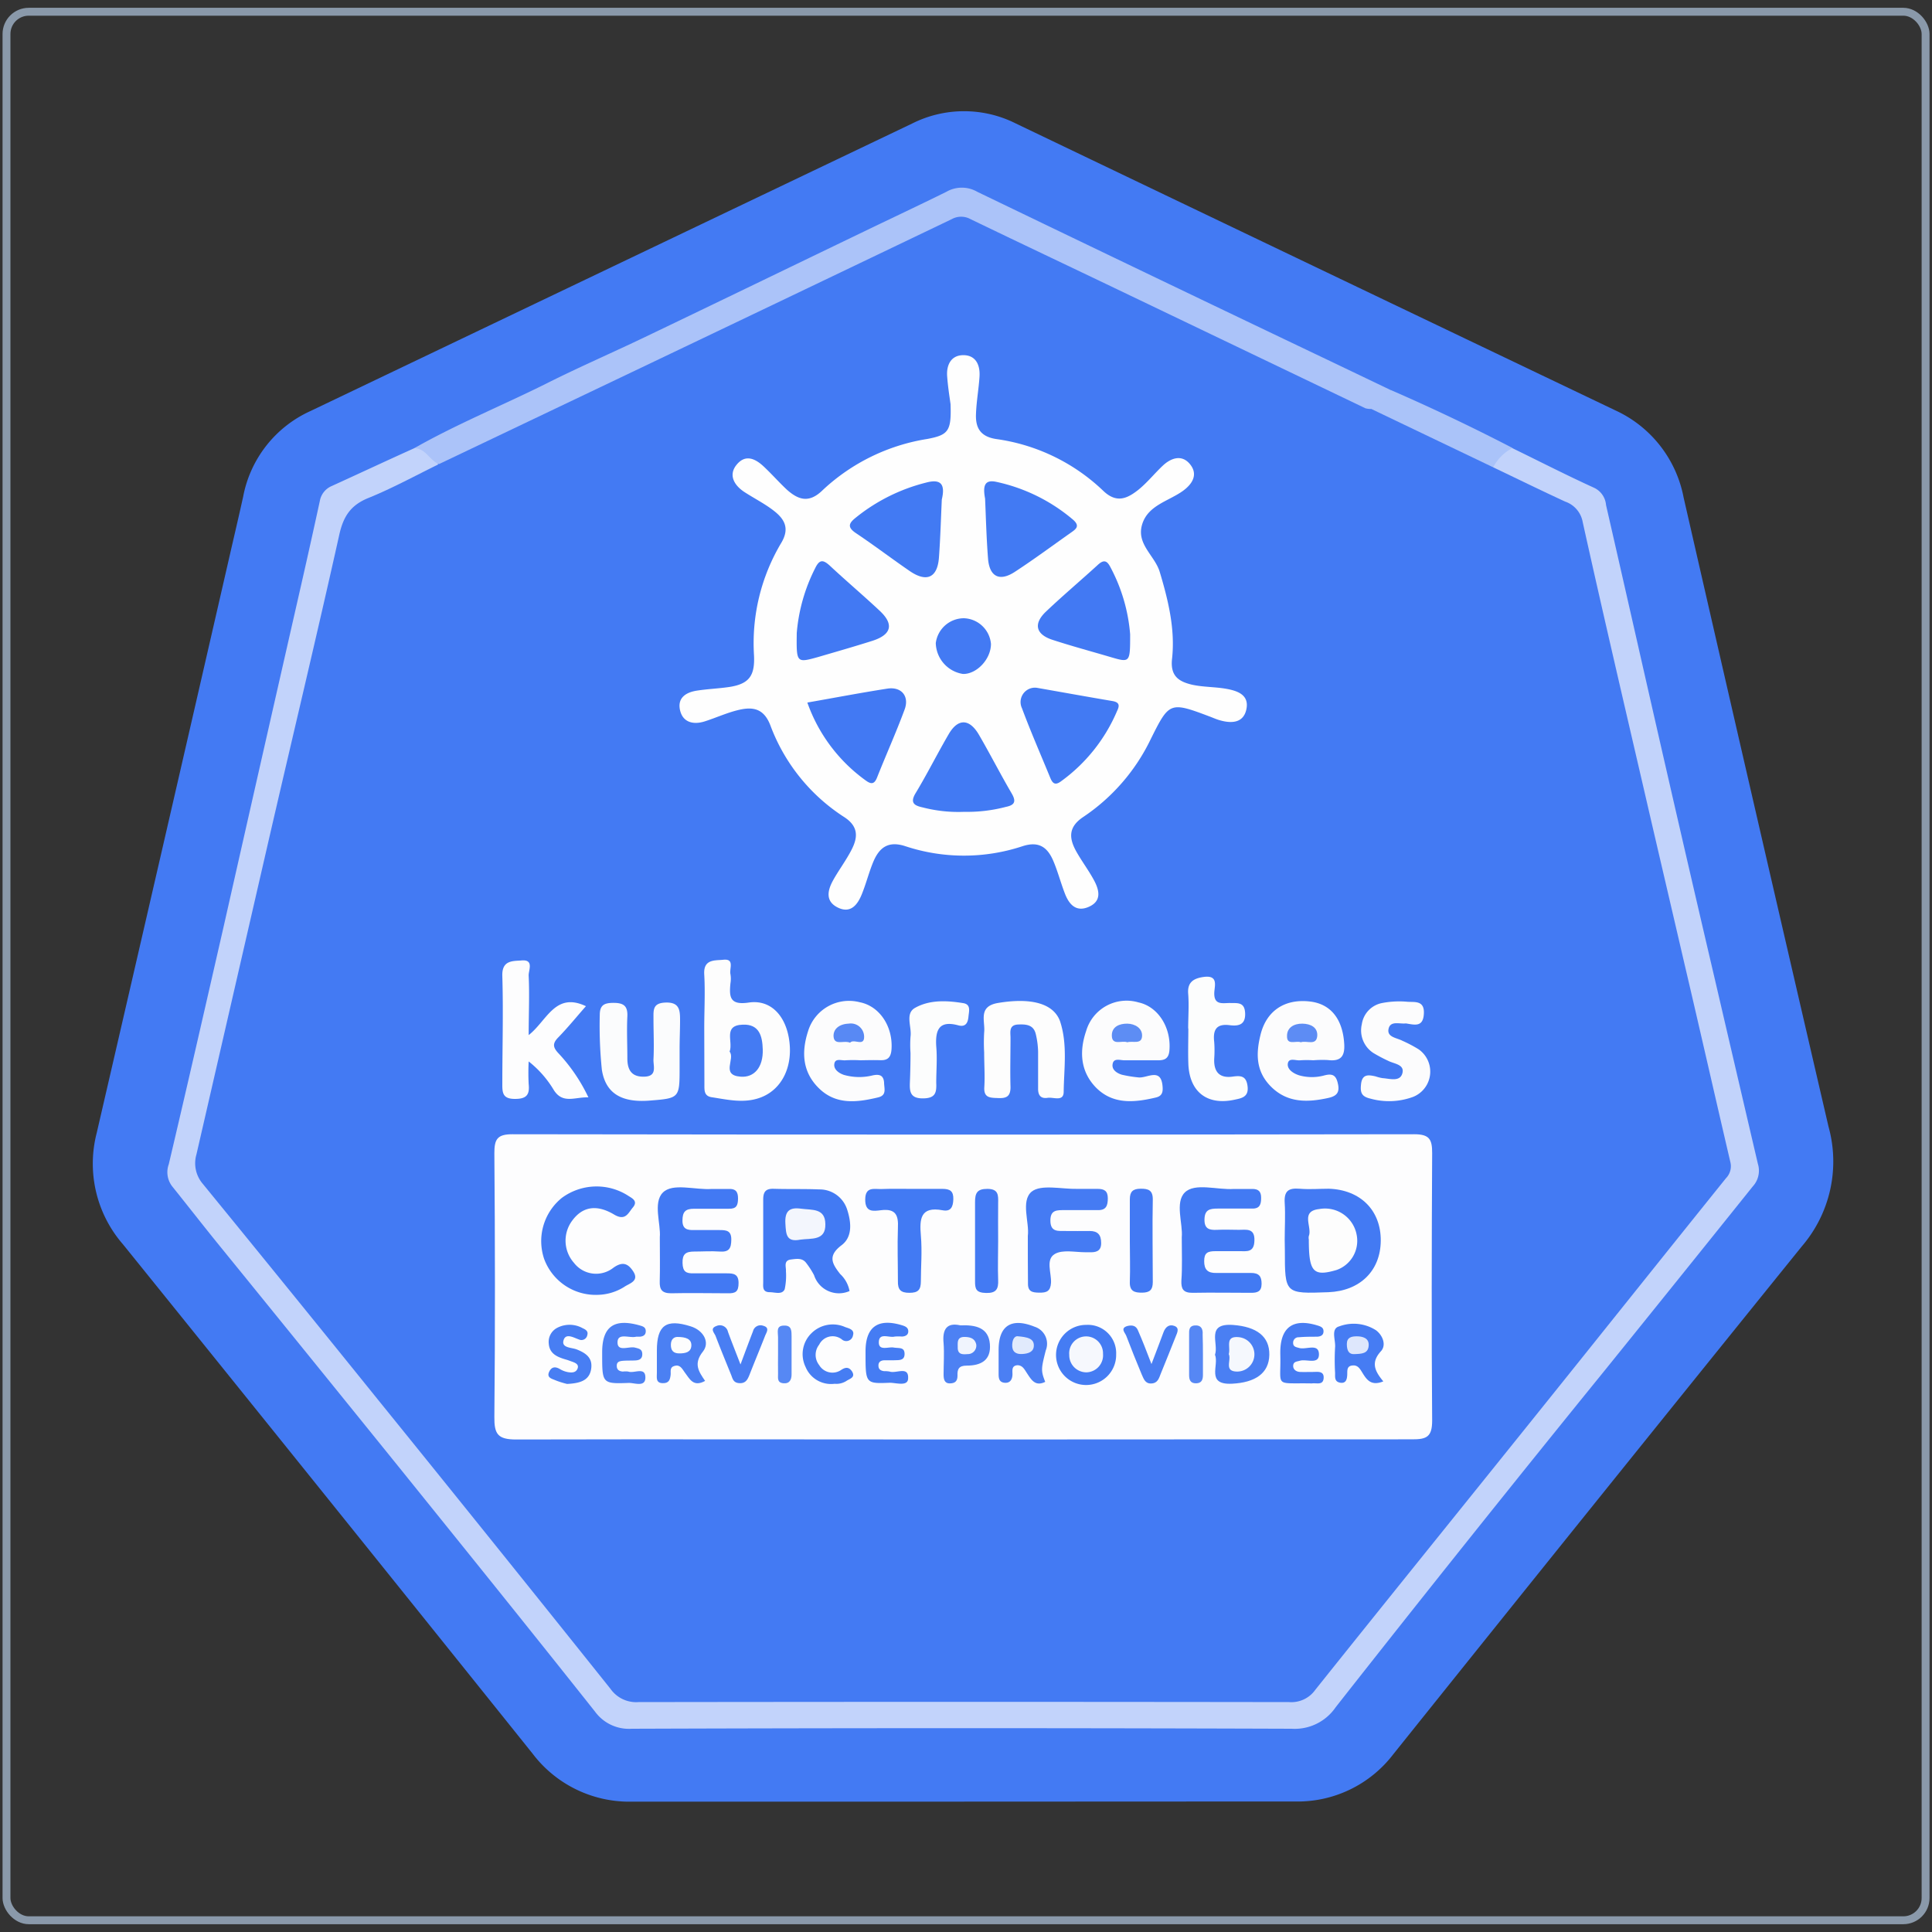 <svg id="Layer_1" data-name="Layer 1" xmlns="http://www.w3.org/2000/svg" viewBox="0 0 250 250"><rect x="0" y="0" width="250" height="250" fill="#333333" stroke="none"/><defs><style>.cls-1{fill:none;stroke:#8a99aa;stroke-miterlimit:10;stroke-width:1.02px;}.cls-2{fill:#437af3;}.cls-3{fill:#c2d3fb;}.cls-4{fill:#abc3f9;}.cls-5{fill:#aac3f9;}.cls-6{fill:#fdfdfe;}.cls-7{fill:#fefefe;}.cls-8{fill:#fdfdfd;}.cls-9{fill:#fcfcfd;}.cls-10{fill:#fbfcfd;}.cls-11{fill:#fcfdfd;}.cls-12{fill:#427af3;}.cls-13{fill:#4279f3;}.cls-14{fill:#437bf3;}.cls-15{fill:#457bf3;}.cls-16{fill:#4a7ff3;}.cls-17{fill:#4b80f3;}.cls-18{fill:#4b7ff3;}.cls-19{fill:#4d81f3;}.cls-20{fill:#457cf3;}.cls-21{fill:#467cf3;}.cls-22{fill:#487ef3;}.cls-23{fill:#497ef3;}.cls-24{fill:#467df3;}.cls-25{fill:#5687f4;}.cls-26{fill:#5688f4;}.cls-27{fill:#447bf3;}.cls-28{fill:#5889f4;}.cls-29{fill:#5d8df4;}.cls-30{fill:#5d8cf4;}.cls-31{fill:#f3f6fd;}.cls-32{fill:#f5f8fd;}.cls-33{fill:#e1eafc;}.cls-34{fill:#f6f8fd;}.cls-35{fill:#dee7fc;}.cls-36{fill:#f0f4fd;}</style></defs><rect class="cls-1" x="0.84" y="1.52" width="248.33" height="246.96" rx="2.88"/><path class="cls-2" d="M124.6,233.13q-21.34,0-42.69,0a15.71,15.71,0,0,1-13-6.22Q42.47,193.92,15.9,161a15.9,15.9,0,0,1-3.39-14.38q8.64-37.35,17.21-74.72c.58-2.54,1.18-5.07,1.74-7.61a15.28,15.28,0,0,1,8.73-11.11Q79.09,34.58,118,16a14.94,14.94,0,0,1,13.49,0Q170.24,34.57,209,53.09a15.62,15.62,0,0,1,8.86,11.29q9.31,40.73,18.75,81.41a16.84,16.84,0,0,1-3.44,15.47Q206.67,194.07,180.29,227a15.57,15.57,0,0,1-12.76,6.11Z"/><path class="cls-3" d="M195.72,58c3.53,1.72,7,3.5,10.6,5.14a2.7,2.7,0,0,1,1.5,2.21c2.61,11.39,5.18,22.8,7.79,34.19q3.09,13.5,6.25,27,2.79,12,5.61,24.06a3,3,0,0,1-.66,2.92q-9.62,12-19.31,24Q190,199.08,172.84,220.91a6.42,6.42,0,0,1-5.7,2.79q-42.7-.15-85.4,0A5.43,5.43,0,0,1,77,221.49c-8.39-10.58-16.88-21.1-25.36-31.62q-11.81-14.62-23.66-29.2c-1.92-2.38-3.8-4.79-5.71-7.17a3,3,0,0,1-.43-2.85c2.41-10.21,4.74-20.44,7.08-30.67Q33.94,97.77,39,75.56q1.22-5.37,2.39-10.75a2.58,2.58,0,0,1,1.54-1.92C46.49,61.27,50,59.62,53.6,58c1.78-.35,2.58.72,3.12,2.16-1.32,1.73-3.45,2.13-5.24,3.05-6.34,3.25-6.3,3.22-7.88,10.17q-7.34,32.25-14.83,64.47c-.83,3.54-1.46,7.13-2.45,10.63a5.39,5.39,0,0,0,1.2,5.25C41.28,170.86,55.23,187.84,69,205c3.4,4.26,6.85,8.49,10.26,12.74a4.74,4.74,0,0,0,4,2q41.38,0,82.78,0a4.79,4.79,0,0,0,4.05-1.94c6.82-8.31,13.43-16.79,20.2-25.15,10.35-12.77,20.51-25.7,31-38.39a6.8,6.8,0,0,0,1.46-6.52q-9.12-39-18-78.11a6.36,6.36,0,0,0-4.32-5c-2.55-1-5.19-1.94-7.25-3.89A2.42,2.42,0,0,1,195.72,58Z"/><path class="cls-4" d="M56.82,60.07C55.6,59.6,55.1,58,53.6,58c5.59-3.18,11.56-5.59,17.3-8.47,4.13-2.07,8.38-3.91,12.55-5.91,9.48-4.54,18.94-9.13,28.41-13.69,3.54-1.71,7.08-3.37,10.6-5.11a4,4,0,0,1,4,0Q149.64,36,172.93,47.11l7,3.35c0,1.67-1.14,2.28-2.43,2.79a4.25,4.25,0,0,1-2.25-.63C163.56,46.91,151.76,41.41,140,35.75c-4.33-2.1-8.68-4.17-13-6.27a5.41,5.41,0,0,0-5.15.14C103.44,38.46,85,47.22,66.55,56.1c-2.48,1.19-5,2.3-7.5,3.52C58.36,60,57.67,60.45,56.82,60.07Z"/><path class="cls-5" d="M177.45,52.92a6.93,6.93,0,0,0,2.5-2.46q8,3.48,15.77,7.51a5.86,5.86,0,0,0-2.5,2.5c-1.77.26-3.14-.83-4.6-1.47-3.38-1.47-6.54-3.39-10-4.8C178.09,54,177.49,53.69,177.45,52.92Z"/><path class="cls-2" d="M177.45,52.92l15.77,7.55c3.1,1.48,6.2,3,9.32,4.44a3.43,3.43,0,0,1,2.26,2.64c2.54,11.46,5.21,22.89,7.86,34.33,1.76,7.63,3.55,15.26,5.32,22.89,2,8.52,3.92,17,5.92,25.57a2.22,2.22,0,0,1-.56,2.12c-8.25,10.25-16.44,20.53-24.68,30.78-9.48,11.81-19,23.58-28.46,35.42a3.79,3.79,0,0,1-3.38,1.59q-42.1-.06-84.21,0A4.06,4.06,0,0,1,79,218.54q-15-18.78-30.13-37.47-11.29-14-22.67-27.93a4.09,4.09,0,0,1-.78-3.76q4.74-20.61,9.48-41.23c3-13,6.1-25.94,9-38.94.53-2.4,1.48-3.85,3.79-4.78,3.11-1.26,6.07-2.89,9.1-4.37l24.9-11.87q20.75-9.9,41.48-19.84a2.5,2.5,0,0,1,2.4,0c6.36,3.07,12.74,6.09,19.11,9.14l32,15.34A2.55,2.55,0,0,0,177.45,52.92Z"/><path class="cls-6" d="M124.43,186.27c-19.21,0-38.43-.05-57.64,0-2.37,0-2.84-.69-2.82-2.91.11-11.38.09-22.77,0-34.15,0-1.79.37-2.44,2.33-2.44q58.35.09,116.7,0c1.95,0,2.33.65,2.32,2.44-.06,11.54-.09,23.08,0,34.62,0,2.09-.71,2.43-2.58,2.42C163.33,186.24,143.88,186.27,124.43,186.27Z"/><path class="cls-7" d="M123,52.29c-.11-.81-.34-2.21-.44-3.62s.48-2.66,2-2.71c1.68-.05,2.28,1.23,2.19,2.75s-.41,3.29-.46,4.94.52,2.84,2.61,3.16a25,25,0,0,1,13.86,6.7c1.72,1.65,3.09,1,4.48-.08,1.17-.93,2.12-2.13,3.21-3.16s2.48-1.49,3.53-.21.39,2.5-.87,3.43c-1.87,1.37-4.59,1.87-5.33,4.41s1.66,4,2.29,6.11c1.1,3.67,2,7.37,1.6,11.17-.28,2.27.83,3,2.54,3.41,1.45.33,3,.28,4.46.54s3,.78,2.61,2.65-2.06,1.86-3.64,1.36c-.37-.12-.73-.28-1.1-.42-5.14-1.94-5.24-1.89-7.6,2.85a25.32,25.32,0,0,1-8.73,10.12c-1.94,1.28-1.91,2.68-1,4.38.72,1.31,1.64,2.51,2.35,3.83s1,2.69-.64,3.43-2.56-.26-3.11-1.67-.92-2.86-1.5-4.23c-.75-1.77-1.85-2.63-4-1.93a24.15,24.15,0,0,1-15.15,0c-2.25-.74-3.4.2-4.17,2.05-.57,1.38-.93,2.85-1.5,4.23s-1.48,2.45-3.09,1.65-1.32-2.19-.63-3.46,1.73-2.65,2.44-4.05c.81-1.59.89-3-1-4.21a24.12,24.12,0,0,1-9.51-11.81c-.87-2.32-2.38-2.47-4.26-2-1.45.36-2.84,1-4.26,1.45s-2.81.16-3.18-1.44.75-2.32,2.16-2.54,2.83-.27,4.24-.48c2.57-.4,3.29-1.49,3.17-4.07a25.3,25.3,0,0,1,3.5-14.53c1.16-1.91.45-3.12-.94-4.2-1.18-.92-2.54-1.6-3.8-2.42s-2.15-2.16-1-3.55,2.43-.76,3.52.27,2,2.07,3,3c1.49,1.31,2.87,1.76,4.64,0A25.67,25.67,0,0,1,120,56.8C122.74,56.28,123.12,55.77,123,52.29Z"/><path class="cls-8" d="M91.13,133c0-2.29.13-4.59,0-6.87-.15-2.07,1.4-1.82,2.48-1.94,1.49-.15.74,1.18.91,1.87a3.59,3.59,0,0,1,0,1.18c-.17,1.75-.1,2.86,2.37,2.49,2.71-.4,4.6,1.51,5.16,4.43.69,3.67-.79,6.81-3.66,7.87-2.12.78-4.21.27-6.3-.05-1-.15-.94-.92-.94-1.64Z"/><path class="cls-6" d="M75.82,130.2c-1.16,1.31-2.28,2.7-3.54,4-.79.79-.78,1.29,0,2.11A22.26,22.26,0,0,1,76.14,142c-1.74-.07-3.34.92-4.51-1a13.46,13.46,0,0,0-3.22-3.65,28.62,28.62,0,0,0,0,2.93c.15,1.41-.3,1.93-1.81,1.92s-1.61-.75-1.6-1.91c0-4.66.14-9.33,0-14-.07-2,1.28-1.93,2.41-2,1.78-.2.94,1.31,1,2,.12,2.43,0,4.87,0,7.65C70.78,132.09,71.83,128.31,75.82,130.2Z"/><path class="cls-9" d="M111.32,137.2a17,17,0,0,0-1.89,0c-.54.07-1.45-.37-1.48.61,0,.63.63,1.07,1.25,1.28a7.19,7.19,0,0,0,3.74.06c.88-.18,1.39,0,1.46.93,0,.75.39,1.64-.76,1.92-2.67.64-5.38,1-7.59-1.1s-2.37-4.7-1.5-7.42a5.54,5.54,0,0,1,6.71-3.79c2.58.51,4.31,3.17,4.1,6.11-.08,1-.46,1.42-1.44,1.39S112.19,137.19,111.32,137.2Z"/><path class="cls-9" d="M147.26,139.41c1.14.18,3-1.38,3.18,1.22.06.75-.11,1.21-.88,1.39-2.79.66-5.57.93-7.77-1.32-2-2.08-2.14-4.67-1.24-7.3a5.45,5.45,0,0,1,6.77-3.69c2.56.55,4.26,3.29,4,6.24-.1,1.08-.67,1.27-1.57,1.25-1.42,0-2.85,0-4.27,0-.55,0-1.44-.36-1.52.59-.06.68.61,1.1,1.22,1.28A16,16,0,0,0,147.26,139.41Z"/><path class="cls-9" d="M169.93,137.2a13,13,0,0,0-1.65,0c-.57.08-1.48-.38-1.63.39s.72,1.33,1.47,1.56a6.09,6.09,0,0,0,3.28,0c1.13-.29,1.52.08,1.74,1.15s-.18,1.53-1.24,1.77c-2.66.59-5.22.66-7.32-1.35s-2.08-4.35-1.47-6.82c.77-3.13,3.15-4.67,6.36-4.31,2.73.3,4.27,2.28,4.47,5.46.11,1.67-.47,2.32-2.12,2.12A14.89,14.89,0,0,0,169.93,137.2Z"/><path class="cls-10" d="M87.94,135.75v2.36c0,4,0,4-3.92,4.31-3.67.28-5.67-1-6.14-4a55.8,55.8,0,0,1-.27-7.08c0-1.31.61-1.56,1.75-1.57,1.29,0,1.88.35,1.82,1.74-.09,1.81,0,3.63,0,5.44,0,1.47.52,2.43,2.22,2.37s1.11-1.4,1.16-2.26c.09-1.73,0-3.47,0-5.21,0-1.16-.12-2.08,1.62-2.12S88,130.72,88,132,87.94,134.49,87.94,135.75Z"/><path class="cls-8" d="M127.35,136.18a22.37,22.37,0,0,1,0-2.59c.16-1.46-.85-3.37,1.81-3.81,4.15-.69,7.12,0,8,2.34,1,3,.52,6.1.48,9.15,0,1.34-1.33.67-2.08.79-.91.14-1.25-.36-1.23-1.24,0-1.58,0-3.15,0-4.73a10.78,10.78,0,0,0-.31-2.32c-.3-1.18-1.26-1.24-2.26-1.2-1.25.05-1,1-1,1.73,0,2.12-.06,4.25,0,6.38,0,1.21-.54,1.45-1.58,1.41s-1.9,0-1.81-1.42S127.35,137.68,127.35,136.18Z"/><path class="cls-9" d="M181.92,132.43c-.81.1-2-.39-2.24.7s1.07,1.16,1.8,1.55a17.3,17.3,0,0,1,2.09,1.1,3.52,3.52,0,0,1-.7,6.15,9,9,0,0,1-5.58.22c-1.17-.27-1.28-.86-1.17-1.87.15-1.35,1-1.19,1.87-1a5.28,5.28,0,0,0,.91.23c.92.06,2.21.5,2.55-.57.38-1.22-1.07-1.27-1.84-1.68a19.82,19.82,0,0,1-1.89-1,3.48,3.48,0,0,1-1.5-3.73,3.27,3.27,0,0,1,2.63-2.74,11.68,11.68,0,0,1,3.29-.16c.93.06,2.18-.19,2.11,1.49C184.18,133,183,132.59,181.92,132.43Z"/><path class="cls-11" d="M153.75,133.09c0-1.5.12-3,0-4.5s.7-2,2.05-2.18c1.85-.23,1.38,1.12,1.33,2-.08,1.74,1.12,1.36,2.08,1.38s1.86-.14,1.91,1.35-.88,1.66-2,1.52c-1.78-.23-2.18.66-2,2.19a15.14,15.14,0,0,1,0,2.13c-.08,1.69.65,2.58,2.4,2.33,1.08-.15,1.77-.08,1.92,1.3s-.84,1.51-1.73,1.7c-3.54.76-5.83-1.06-5.94-4.72-.05-1.5,0-3,0-4.5Z"/><path class="cls-11" d="M117.82,136.27a15,15,0,0,1,0-2.12c.19-1.27-.75-3,.6-3.74,1.89-1.06,4.12-.95,6.25-.6,1,.18.71,1.06.65,1.73s-.28,1.42-1.31,1.14c-2.44-.66-3,.51-2.86,2.72.14,1.57,0,3.16,0,4.73.06,1.3-.14,2-1.75,2s-1.71-.87-1.66-2.08S117.82,137.54,117.82,136.27Z"/><path class="cls-2" d="M166.24,160.4c0-1.58.1-3.17,0-4.74s.51-1.95,1.91-1.84,2.53,0,3.79,0c4.09.13,6.75,2.79,6.73,6.71s-2.7,6.52-6.78,6.68c-5.63.21-5.63.21-5.63-5.42Z"/><path class="cls-12" d="M109.93,167.06a3.38,3.38,0,0,1-4.59-2.05,10.65,10.65,0,0,0-1-1.56c-.51-.71-1.27-.56-2-.47-1,.13-.59,1-.64,1.51a8.44,8.44,0,0,1-.16,2.33c-.33.76-1.26.39-1.93.39-1,0-.85-.74-.85-1.35,0-3.55,0-7.09,0-10.63,0-1,.31-1.43,1.35-1.4,2,.06,3.94,0,5.9.08a3.74,3.74,0,0,1,3.61,2.6c.52,1.6.74,3.52-.72,4.62-1.83,1.38-1.23,2.39-.18,3.73A4,4,0,0,1,109.93,167.06Z"/><path class="cls-12" d="M152.92,160.1c.17-1.73-.91-4.49.39-5.79s4.2-.31,6.38-.46c.78,0,1.58,0,2.37,0s1.13.34,1.13,1.14-.14,1.41-1.13,1.4c-1.5,0-3,0-4.5,0-1,0-1.67.13-1.7,1.38s.62,1.42,1.62,1.37,1.9,0,2.84,0,2.08-.27,2,1.43c-.05,1.53-1,1.33-1.93,1.33s-2.06,0-3.09,0-1.48.2-1.48,1.3.48,1.55,1.57,1.52c1.5,0,3,0,4.5,0,1,0,1.37.42,1.36,1.42s-.56,1.15-1.37,1.15c-2.52,0-5-.05-7.58,0-1.2,0-1.47-.51-1.43-1.57C153,164,152.92,162.22,152.92,160.1Z"/><path class="cls-13" d="M85.38,160.1c.15-1.71-.9-4.46.38-5.77s4.2-.32,6.37-.48c.71,0,1.43,0,2.13,0,.92-.05,1.25.34,1.24,1.25s-.22,1.33-1.19,1.31c-1.49,0-3,0-4.49,0-1.15,0-1.5.41-1.51,1.52s.62,1.26,1.5,1.24c1.11,0,2.21,0,3.32,0,.88,0,1.51.08,1.5,1.24s-.31,1.62-1.48,1.54-2.22,0-3.32,0-1.54.33-1.51,1.48.48,1.36,1.44,1.34c1.42,0,2.85,0,4.27,0,.85,0,1.53.06,1.54,1.22s-.39,1.38-1.39,1.36c-2.45,0-4.9-.06-7.34,0-1.17,0-1.51-.47-1.47-1.55C85.42,164,85.38,162.24,85.38,160.1Z"/><path class="cls-14" d="M77.41,167.55a7.11,7.11,0,0,1-7-4.65A7.2,7.2,0,0,1,72.71,155a7.57,7.57,0,0,1,8.47-.34c.53.36,1.46.71.7,1.6-.59.7-.94,1.77-2.4.91-2.32-1.39-4.13-1-5.43.77a4.33,4.33,0,0,0,.22,5.47,3.61,3.61,0,0,0,5.11.63c1.16-.82,1.86-.56,2.52.42.9,1.32-.46,1.6-1.12,2.06A6.68,6.68,0,0,1,77.41,167.55Z"/><path class="cls-15" d="M133,159.92c.23-1.7-.94-4.49.48-5.71,1.22-1,3.91-.32,5.95-.37.87,0,1.74,0,2.61,0s1.31.28,1.31,1.22-.21,1.55-1.29,1.53c-1.43,0-2.85,0-4.27,0-1,0-1.9-.07-1.87,1.41s1.06,1.27,2,1.29,2.05,0,3.08,0,1.49.47,1.49,1.57-.73,1.21-1.56,1.18h-.48c-1.34,0-2.93-.37-3.95.22-1.23.71-.43,2.45-.5,3.74-.07,1.1-.58,1.28-1.5,1.27s-1.52-.12-1.48-1.26C133,164.11,133,162.21,133,159.92Z"/><path class="cls-12" d="M117.94,153.84c1.34,0,2.68,0,4,0,1,0,1.45.29,1.42,1.35s-.38,1.61-1.38,1.42c-2.91-.55-3,1.17-2.82,3.27s0,3.94,0,5.9c0,1.13-.35,1.51-1.49,1.51s-1.51-.42-1.48-1.53c0-2.28-.08-4.57,0-6.85.09-1.68-.3-2.54-2.18-2.31-1,.12-2.06.31-2.05-1.39s1.16-1.32,2.09-1.35C115.42,153.81,116.68,153.84,117.94,153.84Z"/><path class="cls-13" d="M146.2,160.64c0-1.81,0-3.63,0-5.44,0-1,.38-1.37,1.39-1.38s1.6.19,1.58,1.42c-.07,3.55,0,7.11,0,10.66,0,1-.38,1.36-1.38,1.37s-1.64-.19-1.59-1.42C146.26,164.12,146.2,162.38,146.2,160.64Z"/><path class="cls-2" d="M129.16,160.61c0,1.66-.06,3.32,0,5,.05,1.16-.22,1.73-1.55,1.7s-1.45-.53-1.44-1.58c0-3.4,0-6.8,0-10.19,0-1.16.27-1.7,1.58-1.7,1.46,0,1.43.81,1.41,1.82C129.14,157.29,129.16,159,129.16,160.61Z"/><path class="cls-16" d="M157.22,175.3c.52-1.46-1.26-4.12,2.36-3.85,3,.23,4.71,1.46,4.67,3.86s-1.83,3.59-4.81,3.74C156,179.23,157.78,176.66,157.22,175.3Z"/><path class="cls-17" d="M91.24,178.69c-1.55.85-2-.28-2.66-1.14-.32-.45-.59-1-1.28-.81s-.47.73-.52,1.17c-.07.59-.2,1.09-1,1.07-1,0-.76-.81-.78-1.38,0-.94,0-1.89,0-2.83,0-3.28,1.19-4.15,4.38-3.14,1.69.53,2.51,2.11,1.57,3.27C89.7,176.49,90.42,177.48,91.24,178.69Z"/><path class="cls-18" d="M135.25,178.81c-1.3.65-1.81-.29-2.38-1.15-.3-.45-.55-1-1.22-1-.83.07-.61.77-.64,1.27s-.25,1.06-1,1-.79-.62-.79-1.18c0-1,0-2.05,0-3.07,0-3.15,1.65-4.21,4.66-3a2.31,2.31,0,0,1,1.44,3.07C134.73,177.09,134.67,177.34,135.25,178.81Z"/><path class="cls-19" d="M77.92,175.22V175c0-3.37,1.56-4.45,4.93-3.47.42.12.72.26.71.75s-.35.65-.77.69c-.16,0-.33,0-.48,0-.83.22-2.34-.53-2.4.66-.06,1.38,1.47.54,2.26.75.5.13.92.19.94.81s-.35.82-.89.85-1.1,0-1.65.05-.78.22-.76.7.35.66.79.69a2.7,2.7,0,0,1,.7,0c.76.29,2.26-.71,2.21.84-.05,1.2-1.41.61-2.16.63C77.92,179.08,77.92,179,77.92,175.22Z"/><path class="cls-20" d="M144.43,175.25a3.89,3.89,0,1,1-3.87-3.81A3.66,3.66,0,0,1,144.43,175.25Z"/><path class="cls-21" d="M179,178.75c-1.59.64-2.15-.22-2.71-1.12-.29-.47-.57-1-1.24-.94-.83.05-.69.71-.72,1.23s-.14,1.13-.91,1-.65-.76-.66-1.27a27.94,27.94,0,0,1,0-3.3c.09-.94-.6-2.42.54-2.72a5.34,5.34,0,0,1,4.76.51c.91.69,1.34,1.95.63,2.71C177.33,176.34,177.93,177.45,179,178.75Z"/><path class="cls-21" d="M165.67,175.21V175c0-3.3,1.7-4.48,4.92-3.45.44.14.7.32.67.79s-.42.61-.83.63c-.78,0-1.57,0-2.35.07a.7.7,0,0,0-.75.73c0,.52.41.55.79.66.89.25,2.51-.65,2.55.78s-1.61.61-2.47.87c-.38.11-.82.1-.86.61s.38.82.9.84,1.1,0,1.65,0,1.45-.18,1.39.79-.92.61-1.49.69a1.92,1.92,0,0,1-.24,0C164.76,178.94,165.8,179.55,165.67,175.21Z"/><path class="cls-20" d="M112,175.1v-.23c0-3.21,1.64-4.35,4.82-3.35.42.14.72.32.71.78s-.39.62-.8.65a6,6,0,0,0-.95,0c-.73.2-2.06-.58-2.06.76,0,1.13,1.23.54,1.92.66s1.41-.09,1.41.83-.8.78-1.41.82c-.39,0-.79,0-1.18,0s-.79.15-.79.67.31.68.74.74a3.3,3.3,0,0,1,.71.05c.83.29,2.47-.75,2.39.86,0,1.13-1.57.57-2.41.59C112,179.06,112,179,112,175.1Z"/><path class="cls-19" d="M124.27,171.5c2-.08,3.64.3,3.82,2.41s-1.15,2.8-3,2.8c-1,0-1.23.44-1.19,1.3,0,.65-.26,1-1,1s-.8-.62-.8-1.19c0-1.33.1-2.68,0-4C121.92,172,122.52,171.1,124.27,171.5Z"/><path class="cls-22" d="M73.38,179.08a10.79,10.79,0,0,1-1.5-.47c-.44-.2-1.19-.32-.81-1.12.3-.62.77-.69,1.37-.34a3.07,3.07,0,0,0,1.09.41c.46.07,1,.08,1.21-.48s-.36-.76-.79-.91c-.23-.08-.45-.17-.67-.23-1.1-.32-2.17-.72-2.27-2.07a2.05,2.05,0,0,1,1-2,3.47,3.47,0,0,1,3.39,0c.38.17.74.39.6.87a.77.77,0,0,1-1.08.59c-.71-.25-1.72-.87-2,.11s1,.92,1.67,1.16c1.22.48,2.14,1.1,1.9,2.57S75.05,179,73.38,179.08Z"/><path class="cls-23" d="M95.82,176.56c.68-1.82,1.14-3.06,1.62-4.3a1,1,0,0,1,1.31-.71c.9.24.43.85.25,1.31-.66,1.69-1.36,3.36-2,5-.25.63-.5,1.16-1.31,1.12s-.88-.57-1.08-1.07c-.68-1.68-1.37-3.35-2-5-.14-.41-.83-1,.11-1.33a1.07,1.07,0,0,1,1.48.76C94.65,173.58,95.15,174.82,95.82,176.56Z"/><path class="cls-23" d="M149,176.51c.63-1.66,1.1-2.88,1.55-4.1.25-.69.73-1.1,1.43-.83s.33.91.15,1.38c-.63,1.6-1.28,3.2-1.93,4.8-.23.57-.37,1.21-1.2,1.26s-1-.61-1.26-1.16c-.69-1.66-1.37-3.34-2-5-.13-.38-.85-1,.16-1.28.56-.13,1.1-.08,1.36.59C147.81,173.43,148.32,174.72,149,176.51Z"/><path class="cls-24" d="M108,179.06a3.56,3.56,0,0,1-3.76-2.18,3.78,3.78,0,0,1,.77-4.37,3.92,3.92,0,0,1,4.37-.78c.46.16,1.22.32,1,1.05a.88.88,0,0,1-1.47.52A1.94,1.94,0,0,0,106,174a2.13,2.13,0,0,0,0,2.64,2,2,0,0,0,2.89.6c.57-.36,1-.34,1.38.25.43.75-.29.91-.71,1.18A2.41,2.41,0,0,1,108,179.06Z"/><path class="cls-25" d="M155.66,175.3c0,.87,0,1.73,0,2.6,0,.6-.14,1.09-.89,1.1s-.9-.47-.9-1.07c0-1.74,0-3.47,0-5.2,0-.54-.06-1.16.75-1.22s1.06.47,1,1.19C155.65,173.57,155.66,174.43,155.66,175.3Z"/><path class="cls-26" d="M100.68,175.15c0-.71,0-1.41,0-2.11s-.31-1.55.87-1.51c.91,0,.87.76.88,1.37,0,1.64,0,3.29,0,4.93,0,.7-.25,1.25-1.09,1.16s-.64-.76-.66-1.26C100.66,176.87,100.68,176,100.68,175.15Z"/><path class="cls-12" d="M134.16,89c3.25.57,6.51,1.16,9.76,1.71.9.15,1,.54.63,1.29a21.66,21.66,0,0,1-7.28,9.12c-.79.58-1.1.17-1.37-.48-1.23-3-2.52-5.94-3.66-9A1.86,1.86,0,0,1,134.16,89Z"/><path class="cls-12" d="M121.87,64.63c-.11,2.32-.18,4.92-.37,7.51s-1.56,3.27-3.77,1.76-4.59-3.32-6.94-4.89c-1.17-.78-1-1.29,0-2.07a23.56,23.56,0,0,1,9-4.48C121.48,62,122.41,62.38,121.87,64.63Z"/><path class="cls-13" d="M103.1,81.9a22.56,22.56,0,0,1,2.38-8.37c.54-1.12,1-1.15,1.88-.35,2.14,2,4.37,3.88,6.5,5.88,1.85,1.74,1.49,3.08-1,3.87-2.33.74-4.68,1.41-7,2.09C103.05,85.8,103.05,85.79,103.1,81.9Z"/><path class="cls-13" d="M146.24,82.07c0,3.7,0,3.7-2.58,2.94s-5-1.41-7.48-2.22c-2.17-.71-2.48-2.09-.82-3.66,2.17-2.06,4.47-4,6.66-6,.87-.82,1.27-.54,1.72.36A22.18,22.18,0,0,1,146.24,82.07Z"/><path class="cls-13" d="M104.47,90.91c3.54-.62,6.93-1.27,10.34-1.8,1.85-.29,2.89,1,2.24,2.72-1.11,3-2.39,5.83-3.55,8.76-.39,1-.85.87-1.56.34A21,21,0,0,1,104.47,90.91Z"/><path class="cls-12" d="M127.47,64.52c-.33-1.76,0-2.49,1.49-2.16a22.69,22.69,0,0,1,9.87,4.87c1,.86.37,1.26-.32,1.74-2.38,1.68-4.73,3.42-7.15,5-2,1.33-3.33.68-3.51-1.71C127.64,69.55,127.57,66.79,127.47,64.52Z"/><path class="cls-12" d="M124.78,105.05a18.39,18.39,0,0,1-5.38-.57c-1-.22-1.71-.53-.93-1.83,1.51-2.5,2.81-5.11,4.28-7.63,1.19-2.06,2.66-2.06,3.89,0,1.47,2.52,2.79,5.12,4.26,7.63.63,1.07.4,1.53-.74,1.76A19.5,19.5,0,0,1,124.78,105.05Z"/><path class="cls-2" d="M124.72,80a3.64,3.64,0,0,1,3.51,3.32c0,2-1.87,3.93-3.62,3.89a4.15,4.15,0,0,1-3.52-4A3.68,3.68,0,0,1,124.72,80Z"/><path class="cls-27" d="M94.41,136.08c.5-1.28-.91-3.4,1.7-3.49,2.18-.09,2.54,1.54,2.59,3.21.07,2.27-1.08,3.67-2.88,3.52C93.23,139.12,95.17,137,94.41,136.08Z"/><path class="cls-28" d="M110,134.93c-.81-.37-2.09.45-2.14-.89,0-1,.88-1.54,1.95-1.58a1.72,1.72,0,0,1,2,1.55C111.92,135.57,110.49,134.33,110,134.93Z"/><path class="cls-29" d="M145.87,134.87c-.68-.28-2,.49-2-.89,0-1.14,1-1.53,2-1.52s2,.6,1.91,1.66S146.58,134.66,145.87,134.87Z"/><path class="cls-30" d="M168.33,134.87c-.64-.25-1.84.46-1.79-.84,0-1.08.93-1.59,2-1.57s2,.49,1.91,1.61C170.32,135.37,169.07,134.6,168.33,134.87Z"/><path class="cls-8" d="M169.36,160.4a1.18,1.18,0,0,1,0-.46c.47-1.17-1.16-3.22,1.36-3.49a4.16,4.16,0,0,1,4.85,3.44,4,4,0,0,1-2.63,4.45C169.93,165.22,169.36,164.59,169.36,160.4Z"/><path class="cls-31" d="M103.56,160.41c-1.83.36-1.85-.72-1.93-2.07-.1-1.64.54-2.14,2-1.94s3.15-.09,3.17,2C106.86,160.6,104.94,160.21,103.56,160.41Z"/><path class="cls-32" d="M159,175.22c.28-.88-.56-2.37,1.3-2.19a2.23,2.23,0,0,1-.19,4.45C158.3,177.48,159.39,176,159,175.22Z"/><path class="cls-8" d="M87.65,173c1.1,0,1.85.26,1.81,1.13s-.8,1-1.56,1-1.1-.37-1.09-1.13S87.27,173,87.65,173Z"/><path class="cls-33" d="M131.68,172.91c1.29.11,2.09.3,2.1,1.17s-.73,1.09-1.53,1.13-1.32-.3-1.27-1.23S131.47,172.88,131.68,172.91Z"/><path class="cls-34" d="M140.61,177.58a2.22,2.22,0,0,1-2.25-2.26,2.19,2.19,0,1,1,4.37-.14A2.21,2.21,0,0,1,140.61,177.58Z"/><path class="cls-35" d="M175.28,175.22c-.72.06-1-.43-1-1.3s.6-1,1.29-1,1.66.19,1.53,1.28C177,175.14,176.23,175.19,175.28,175.22Z"/><path class="cls-36" d="M126.33,174a1.1,1.1,0,0,1-1.14,1.22c-.66.06-1.28.05-1.26-.88,0-.61-.11-1.32.83-1.34C125.5,173,126.16,173.16,126.33,174Z"/></svg>